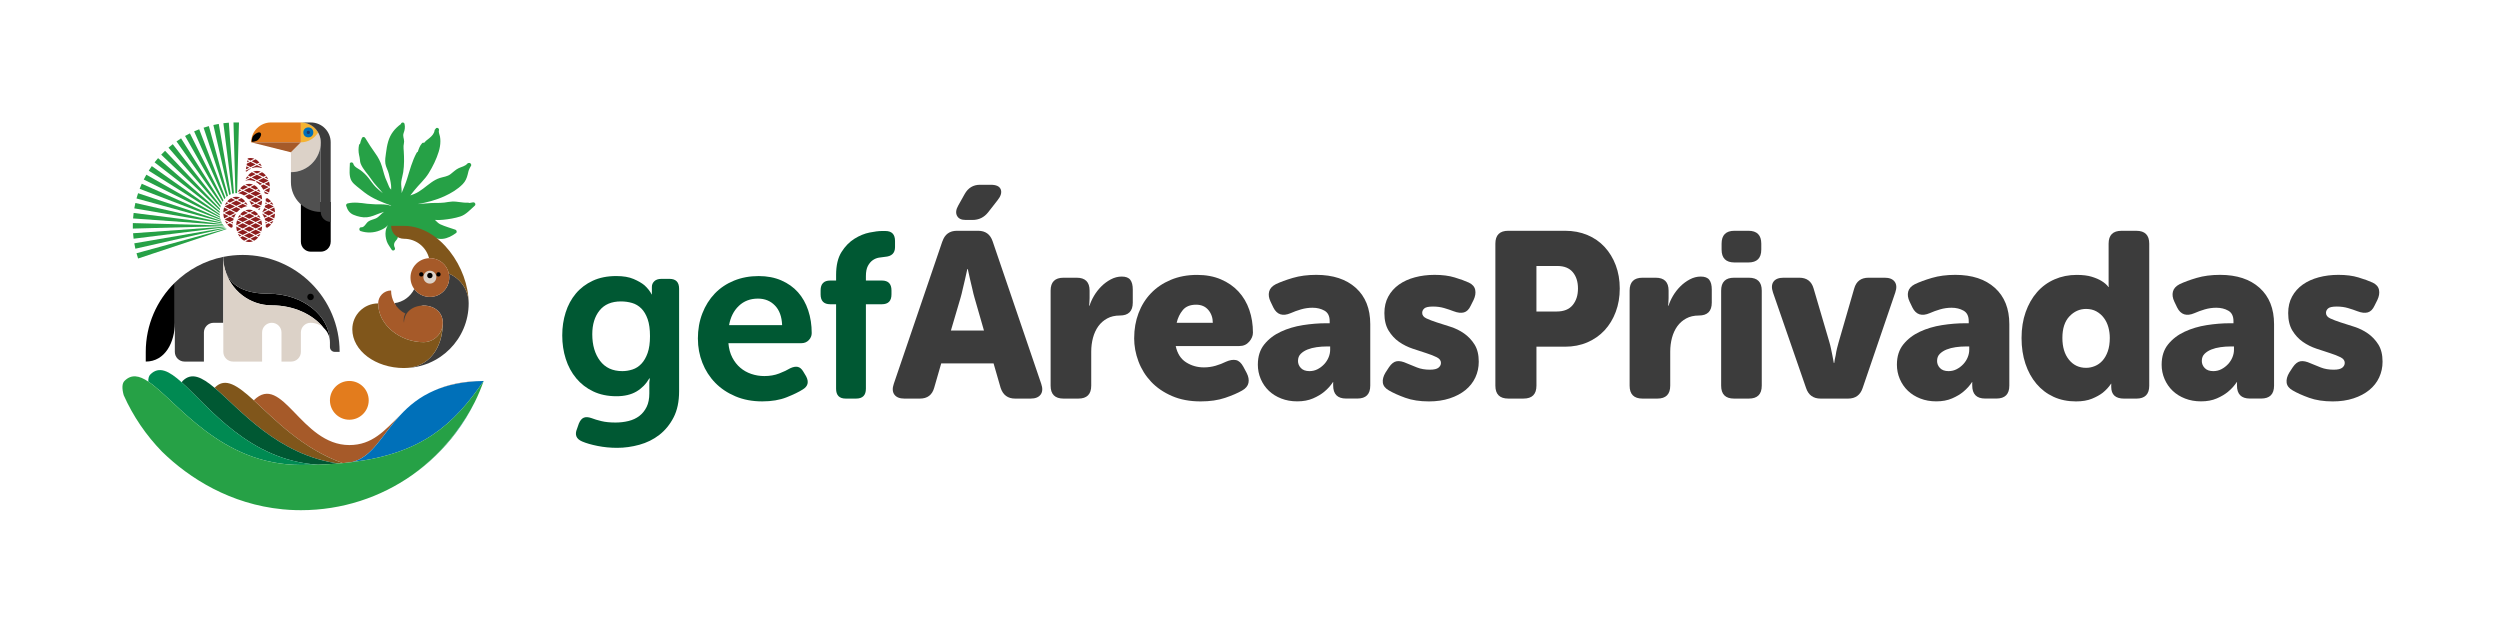 <?xml version="1.0" encoding="UTF-8"?> <svg xmlns="http://www.w3.org/2000/svg" id="Layer_2" data-name="Layer 2" viewBox="0 0 1225 310"><g id="content"><g><g><path d="M171.43,80.4c-.07,2.55-.54,5.97.83,8.24.67,1.1,1.67,1.92,2.64,2.72,1.22,1.01,2.45,2,3.71,2.95,3.99,3.04,8.51,4.78,13.1,6.42-.1.03-.19.06-.29.09-2.32-.88-4.77-.67-7.21-.69-1.43-.01-2.87-.25-4.3-.29-3.18-.43-6.49-.91-9.58-.16-.43.1-.87.61-.71,1.12.66,2.14,1.68,3.69,3.74,4.51,1.96.79,4.31,1.36,6.41,1.16,2.19-.21,4.26-1.21,6.32-1.96.71-.26,1.43-.5,2.15-.74-.07.05-.14.09-.21.13-1.36.93-2.34,2.43-3.85,3.11-1.23.56-2.57.73-3.7,1.52-1.1.76-2,3.03-3.45,2.84-1.01-.13-1.32,1.53-.36,1.85,3.12,1.03,6.47.93,9.53-.33,1.25-.52,2.96-1.32,3.77-2.54,0,0,.02,0,.03,0-.47.89-.85,1.82-1.01,2.87-.27,1.7,0,3.43.54,5.05.48,1.43,1.51,2.63,2.39,4.09.54.8,1.73.28,1.64-.61,0-.14-.03-.29-.12-.45-.05-.09-.09-.18-.14-.27-.25-.66-.3-1.36-.02-2.05.32-.79,1.06-1.3,1.43-2.06.33-.66.38-1.31.41-2.05.05-1.07.23-2.04.62-3.03.27-.68,1.43.58,1.98,2.26.3,1.88,9.99,5.77,9.41,4.66-1-1.89-2.11-3.73-3.33-5.47-1.24-1.77,1.53-1.1,2.49-.24,1.02.92,2.23,1.55,3.44,2.14,2.27,1.1,4.63,2.1,7.17,1.85,2.42-.24,4.6-1.43,6.57-2.86.58-.42.31-1.41-.29-1.62-2.45-.86-5.05-1.56-7.42-2.65-1-.46-1.65-1.25-2.46-1.98-.07-.06-.13-.11-.2-.17,1.32.09,2.64.06,3.98-.07,2.82-.28,5.82-.76,8.54-1.64,2.72-.88,4.86-3.37,7-5.25.8-.7-.06-1.93-.89-1.62-.07,0-.14,0-.22.01-.44.08-.88.16-1.32.25-.14,0-.28-.01-.42-.02-.12-.09-.28-.14-.46-.12-2.62.17-5.17-.67-7.79-.54-1.28.06-2.53.33-3.8.5-1.49.19-2.98.17-4.48.17-2.79-.01-5.7.42-8.59.57,4.54-.79,9.01-1.95,13.21-3.88,3.17-1.45,6.43-3.37,8.92-5.95,1.3-1.35,1.95-2.87,2.4-4.71.23-.95.41-1.95.86-2.82.23-.45.41-.7.53-1.02l.03-.03c.36-.35.42-.94.1-1.34-.03-.03-.05-.06-.08-.09-.23-.29-.63-.4-.97-.28-.21-.03-.43.05-.63.28-1.14,1.32-2.81,1.54-4.29,2.25-1.49.71-2.64,1.92-3.95,2.91-1.61,1.22-3.43,1.3-5.27,1.89-1.5.48-2.86,1.27-4.16,2.18-2.76,1.93-5.18,4.33-8.3,5.63-.66.28-1.33.52-2,.75.65-.82,1.29-1.64,1.94-2.45,2.3-2.89,5.17-5.34,7.11-8.52,1.94-3.17,3.76-6.83,4.86-10.43.51-1.67.84-3.44.83-5.2,0-.75-.06-1.51-.2-2.26-.16-.91-.78-2.1-.51-3.02.33-1.14-1.29-1.77-1.68-.69-.23.13-.41.37-.46.71-.22,1.64-1.38,2.8-2.56,3.78-.54.45-1.11.86-1.65,1.31-.25.21-.62.68-.95,1.01-.28-.15-.62-.15-.93.15-.04.04-.08.08-.11.13-1.07,1.18-1.55,2.66-2.05,4.14-.2.04-.39.16-.52.39-2.22,4.04-3.36,8.52-4.74,12.93-.74,2.34-1.72,4.59-2.65,6.86,0-.31.02-.62.02-.94.02-1.54-.38-3.11-.18-4.64.21-1.58.72-3.12.96-4.7.26-1.74.38-3.51.4-5.27.02-1.64-.04-3.29-.14-4.93-.05-.87-.16-1.76-.11-2.64.04-.71.27-1.4.28-2.12.02-1.55-.8-2.63-.23-4.19.55-1.5.8-2.82.45-4.42-.23-1.06-1.67-.89-1.78.01-.02.01-.04.02-.06.04-3,2.25-5.09,4.8-6.19,8.56-.53,1.81-.83,3.69-1.07,5.56-.22,1.69-.57,3.57-.29,5.28.28,1.7,1.25,3.24,1.66,4.93.45,1.85.9,3.72,1.11,5.62.08.74.06,1.5.04,2.26-.03-.07-.06-.14-.09-.21-.08-.2-.23-.33-.4-.42-.02-.03-.04-.05-.06-.08-.65-.96-.97-2.27-1.5-3.32-1.18-2.34-1.69-4.93-2.46-7.44-.74-2.4-1.8-4.42-3.25-6.42-1.75-2.43-3.38-4.95-4.93-7.52-.44-.72-1.32-.68-1.66.1-.39.87-.68,1.77-.87,2.68-.25.13-.46.38-.53.74-.3,1.56-.31,3.15.02,4.7.19.9.39,1.71.46,2.63.04.6.12,1.15.34,1.71,1.14,2.89,3.63,5.21,5.29,7.78,1.62,2.5,3.79,4.38,5.58,6.72-1.23-.97-2.45-1.97-3.56-3.09-1.31-1.34-2.3-2.91-3.47-4.38-1.13-1.43-2.45-2.71-3.89-3.79-1.1-.82-3.14-1.6-3.52-3.11-.25-.99-1.76-1.01-1.79.12Z" style="fill: #26a146;"></path><g><g><path d="M121.46,77.58s-.04.01-.06.02h0s.04-.01.06-.02Z" style="fill: none;"></path><path d="M125.21,78.05c.37.2.72.44,1.05.71-.67-.57-1.44-.98-2.26-1.19.2.05.4.12.59.19.21.08.42.18.63.29Z" style="fill: none;"></path><path d="M120.36,83.65l-.03.19.49.25c.65-.62,1.38-1.12,2.16-1.48l-.27-.13-2.36,1.18Z" style="fill: #8e1e1e;"></path><path d="M123.32,79l2.56,1.28,1.25-.62c-.27-.33-.56-.63-.87-.89-.33-.28-.68-.52-1.05-.71l-1.89.95Z" style="fill: #8e1e1e;"></path><polygon points="125.29 80.58 122.72 79.3 120.95 80.18 120.83 80.92 122.72 81.87 125.29 80.58" style="fill: #8e1e1e;"></polygon><path d="M123.32,82.17l.33.17c.71-.24,1.46-.38,2.23-.38s1.52.14,2.23.38l.34-.17-2.56-1.28-2.56,1.28Z" style="fill: #8e1e1e;"></path><polygon points="120.74 81.47 120.48 82.99 122.12 82.17 120.74 81.47" style="fill: #8e1e1e;"></polygon><path d="M128.24,81.46c-.22-.49-.48-.94-.78-1.36l-.97.49,1.75.88Z" style="fill: #8e1e1e;"></path><path d="M121.33,78l1.4.7,1.87-.93c-.19-.07-.39-.14-.59-.19-.41-.11-.84-.16-1.28-.16-.22,0-.43.01-.65.04-.21.03-.42.07-.62.12-.02,0-.04.01-.06.02l-.07.41Z" style="fill: #8e1e1e;"></path><polygon points="121.23 78.56 121.07 79.53 122.12 79 121.23 78.56" style="fill: #8e1e1e;"></polygon></g><g><path d="M121.16,86.42c.1-.15.21-.29.32-.43-.11.14-.22.28-.32.43Z" style="fill: none;"></path><path d="M121.49,85.98c.55-.67,1.2-1.21,1.91-1.6.2-.11.41-.21.63-.29.2-.08.39-.14.6-.19-1.21.31-2.29,1.04-3.14,2.07Z" style="fill: none;"></path><path d="M128.38,84.39c.37.2.72.44,1.05.71-.67-.57-1.44-.98-2.26-1.19.2.05.4.12.59.19.21.08.42.18.63.29Z" style="fill: none;"></path><path d="M127.36,90.63l1.09-.55-2.56-1.28-.58.29c.75.39,1.44.91,2.05,1.54Z" style="fill: #8e1e1e;"></path><path d="M126.49,85.33l2.56,1.28,1.25-.62c-.27-.33-.56-.63-.87-.89-.33-.28-.68-.52-1.05-.71l-1.89.95Z" style="fill: #8e1e1e;"></path><path d="M129.36,93.7c.14.34.27.69.38,1.06.43.09.85.22,1.26.38l.62-.31-2.26-1.13Z" style="fill: #8e1e1e;"></path><path d="M125.89,85.03l1.87-.93c-.19-.07-.39-.14-.59-.19-.41-.11-.84-.16-1.28-.16-.22,0-.43.01-.65.04-.21.03-.42.07-.62.12-.2.05-.4.12-.6.19l1.87.93Z" style="fill: #8e1e1e;"></path><path d="M122.12,86.92l-.97-.49c-.05.07-.1.13-.15.2-.13.2-.25.4-.36.61-.1.18-.18.36-.27.55l1.75-.88Z" style="fill: #8e1e1e;"></path><path d="M121.49,85.98s0,0,0,0l1.25.62,2.56-1.28-1.89-.95c-.72.38-1.36.93-1.91,1.6Z" style="fill: #8e1e1e;"></path><path d="M131.41,87.79c-.22-.49-.48-.94-.78-1.36l-.97.49,1.75.88Z" style="fill: #8e1e1e;"></path><path d="M132.21,91.36c-.03-.83-.15-1.62-.37-2.37l-2.19,1.09,2.55,1.28Z" style="fill: #8e1e1e;"></path><path d="M127.74,91.04c.48.56.9,1.19,1.26,1.88l.06.03,2.56-1.28-2.56-1.28-1.31.66Z" style="fill: #8e1e1e;"></path><path d="M132.21,91.97l-2.55,1.28,2.19,1.09c.21-.74.34-1.54.37-2.37Z" style="fill: #8e1e1e;"></path><polygon points="126.49 88.5 129.06 89.78 131.62 88.5 129.06 87.22 126.49 88.5" style="fill: #8e1e1e;"></polygon><polygon points="125.89 85.63 123.32 86.92 125.89 88.2 128.45 86.92 125.89 85.63" style="fill: #8e1e1e;"></polygon><path d="M124.69,88.8l.6-.3-2.56-1.28-2.56,1.28.09.04c.59-.17,1.21-.26,1.84-.26.91,0,1.78.18,2.6.51Z" style="fill: #8e1e1e;"></path></g><g><path d="M130.2,110.08c0,.19.02.39.02.59s-.02.39-.02.58l.72.36c.37-.2.72-.44,1.05-.71.31-.26.6-.56.87-.89l-1.25-.62-1.39.7Z" style="fill: #8e1e1e;"></path><path d="M128.45,104.65c.41.62.76,1.29,1.04,2.02l1.5-.75-2.54-1.27Z" style="fill: #8e1e1e;"></path><polygon points="131.59 103.05 129.02 104.33 131.59 105.62 134.15 104.33 131.59 103.05" style="fill: #8e1e1e;"></polygon><path d="M131.59,106.22l-1.92.96c.08.25.15.5.21.75l1.71.85,2.56-1.28-2.56-1.28Z" style="fill: #8e1e1e;"></path><path d="M128.45,104.02l2.54-1.27-1.5-.75c-.28.73-.63,1.4-1.04,2.02Z" style="fill: #8e1e1e;"></path><path d="M133.94,100.46c-.22-.49-.48-.94-.78-1.36l-.97.49,1.75.88Z" style="fill: #8e1e1e;"></path><path d="M130.19,97.42c0,.19.02.39.02.58s-.01.39-.02.59l1.39.7,1.25-.62c-.27-.33-.56-.63-.87-.89-.33-.28-.68-.52-1.05-.71l-.72.36Z" style="fill: #8e1e1e;"></path><path d="M130.02,100.07l.96-.48-.84-.42c-.03.3-.07.6-.13.9Z" style="fill: #8e1e1e;"></path><path d="M132.19,109.08l.97.49c.3-.42.56-.87.78-1.36l-1.75.88Z" style="fill: #8e1e1e;"></path><path d="M130.03,108.6c.05.3.1.59.13.9l.84-.42-.96-.48Z" style="fill: #8e1e1e;"></path><path d="M129.88,100.74c-.06.25-.13.51-.21.75l1.92.96,2.56-1.28-2.56-1.28-1.71.85Z" style="fill: #8e1e1e;"></path><path d="M132.19,105.92l2.19,1.09c.21-.74.34-1.54.37-2.37l-2.55,1.28Z" style="fill: #8e1e1e;"></path><path d="M132.19,102.75l2.55,1.28c-.03-.83-.15-1.62-.37-2.37l-2.19,1.09Z" style="fill: #8e1e1e;"></path></g><g><path d="M116.36,94.65s0,0,0,0c.07-.18.13-.35.21-.52-.08.17-.15.35-.21.52Z" style="fill: none;"></path><path d="M124.58,90.72c.37.2.72.44,1.05.71-.67-.57-1.44-.98-2.26-1.19.2.05.4.12.59.19.21.08.42.18.63.29Z" style="fill: none;"></path><path d="M117.68,92.32c.55-.67,1.2-1.21,1.91-1.6.2-.11.41-.21.63-.29.2-.08.39-.14.6-.19-1.21.31-2.29,1.04-3.14,2.08Z" style="fill: none;"></path><path d="M117.36,92.75c.1-.15.21-.29.32-.43-.11.14-.22.28-.32.43Z" style="fill: none;"></path><path d="M122.69,91.67l2.56,1.28,1.25-.62c-.27-.33-.56-.63-.87-.89-.33-.28-.68-.52-1.05-.71l-1.89.95Z" style="fill: #8e1e1e;"></path><path d="M126.42,102.47c.2.15.4.32.59.49.22-.34.43-.7.6-1.09l-1.19.6Z" style="fill: #8e1e1e;"></path><path d="M125.26,99.88l-1.93.96c.03.08.06.16.08.25.89.18,1.73.53,2.51,1.02l1.91-.95-2.56-1.28Z" style="fill: #8e1e1e;"></path><path d="M127.61,94.13c-.22-.49-.48-.94-.78-1.36l-.97.49,1.75.88Z" style="fill: #8e1e1e;"></path><path d="M117.68,92.32s0,0,0,0l1.25.62,2.56-1.28-1.89-.95c-.72.38-1.36.93-1.91,1.6Z" style="fill: #8e1e1e;"></path><path d="M122.09,91.37l1.87-.93c-.19-.07-.39-.14-.59-.19-.41-.11-.84-.16-1.28-.16-.22,0-.43.01-.65.04-.21.03-.42.07-.62.12-.2.05-.4.12-.6.19l1.87.93Z" style="fill: #8e1e1e;"></path><path d="M118.32,93.25l-.97-.49c-.05.07-.1.13-.15.2-.13.2-.25.4-.36.61-.1.18-.18.36-.27.55l1.75-.88Z" style="fill: #8e1e1e;"></path><polygon points="122.69 94.83 125.26 96.12 127.82 94.83 125.26 93.55 122.69 94.83" style="fill: #8e1e1e;"></polygon><path d="M128.41,97.69c-.03-.83-.15-1.62-.37-2.37l-2.19,1.09,2.55,1.28Z" style="fill: #8e1e1e;"></path><polygon points="125.26 96.72 122.69 98 125.26 99.28 127.82 98 125.26 96.72" style="fill: #8e1e1e;"></polygon><path d="M122.11,98.31c.41.62.76,1.3,1.04,2.02l1.5-.75-2.54-1.27Z" style="fill: #8e1e1e;"></path><path d="M120.09,96.13c.46.35.9.76,1.29,1.21l.7.35,2.56-1.28-2.56-1.28-2,1Z" style="fill: #8e1e1e;"></path><path d="M128.04,100.68c.21-.74.34-1.54.37-2.37l-2.55,1.28,2.19,1.09Z" style="fill: #8e1e1e;"></path><path d="M116.65,94.69c1.05.14,2.05.52,2.94,1.09l1.9-.95-2.56-1.28-2.27,1.14Z" style="fill: #8e1e1e;"></path><polygon points="122.09 91.97 119.52 93.25 122.09 94.53 124.65 93.25 122.09 91.97" style="fill: #8e1e1e;"></polygon></g><g><path d="M65.09,109.32v2.69l44.64-1.19c-.08-.11-.16-.22-.24-.33l-44.4-1.18Z" style="fill: #26a146;"></path><path d="M65.2,114.29l.26,2.68,44.71-5.61c-.08-.09-.16-.19-.24-.28l-44.73,3.21Z" style="fill: #26a146;"></path><path d="M110.38,111.59l-44.58,7.64.53,2.64,44.28-10.04c-.08-.08-.15-.16-.23-.24Z" style="fill: #26a146;"></path><path d="M66.88,124.09l.78,2.58,43.39-14.43c-.08-.07-.16-.14-.23-.21l-43.94,12.06Z" style="fill: #26a146;"></path><path d="M107.19,60.71l-2.64.53,7.78,34.3c.25-.14.51-.27.77-.38l-5.91-34.45Z" style="fill: #26a146;"></path><path d="M88.73,67.79l-2.24,1.5,21.9,30.97c.1-.26.21-.51.33-.75l-19.99-31.71Z" style="fill: #26a146;"></path><path d="M74.38,81.4l-1.5,2.24,34.82,21.95c-.02-.22-.04-.44-.05-.66l-33.27-23.54Z" style="fill: #26a146;"></path><path d="M69.46,90.03l-1.03,2.49,39.72,15.23c-.06-.18-.1-.36-.15-.54l-38.54-17.18Z" style="fill: #26a146;"></path><path d="M97.61,63.34l-2.49,1.03,14.8,33.21c.18-.22.37-.44.57-.64l-12.88-33.6Z" style="fill: #26a146;"></path><path d="M80.88,73.89l-1.9,1.9,28.73,27.24c.03-.25.06-.5.1-.75l-26.93-28.4Z" style="fill: #26a146;"></path><path d="M116.18,94.64l.92-34.64h-2.69l.92,34.65c.14,0,.28-.03.43-.03s.28.01.43.02Z" style="fill: #26a146;"></path><path d="M66.33,99.46l-.53,2.64,43.08,7.39c-.07-.14-.15-.28-.21-.43l-42.34-9.6Z" style="fill: #26a146;"></path><path d="M102.34,61.79l-2.58.78,11.27,33.88c.22-.19.45-.36.68-.53l-9.37-34.13Z" style="fill: #26a146;"></path><path d="M84.65,70.65l-2.08,1.71,25.38,29.3c.06-.26.13-.51.21-.76l-23.51-30.25Z" style="fill: #26a146;"></path><path d="M71.71,85.6l-1.27,2.37,37.45,18.75c-.04-.2-.09-.4-.12-.6l-36.06-20.52Z" style="fill: #26a146;"></path><path d="M67.66,94.67l-.78,2.58,41.61,11.42c-.07-.16-.13-.32-.19-.48l-40.64-13.52Z" style="fill: #26a146;"></path><path d="M93.06,65.35l-2.38,1.27,18.36,32.25c.14-.25.29-.49.45-.71l-16.43-32.81Z" style="fill: #26a146;"></path><path d="M107.66,103.65l-30.21-26.17-1.71,2.08,31.89,24.79s0-.01,0-.02c0-.23.02-.46.03-.68Z" style="fill: #26a146;"></path><path d="M112.13,60.11l-2.68.26,4.33,34.55c.27-.08.55-.15.83-.19l-2.48-34.62Z" style="fill: #26a146;"></path><path d="M65.47,104.36l-.26,2.68,44.1,3.16c-.08-.12-.16-.25-.23-.38l-43.6-5.47Z" style="fill: #26a146;"></path></g><g><path d="M118.25,97.05c.37.2.72.44,1.05.71-.67-.57-1.44-.98-2.26-1.19.2.05.4.12.59.19.21.08.42.18.63.29Z" style="fill: none;"></path><path d="M109.92,101.25c.09-.27.2-.54.32-.79.08-.19.17-.37.27-.55-.23.42-.42.87-.58,1.34Z" style="fill: none;"></path><path d="M111.01,99.1c.11-.15.21-.3.33-.44.55-.67,1.2-1.22,1.92-1.61.2-.11.41-.21.63-.29.39-.15.8-.26,1.22-.31-1.7.22-3.21,1.28-4.24,2.84.05-.07.1-.13.15-.2Z" style="fill: none;"></path><path d="M116.36,98l2.56,1.28,1.25-.62c-.27-.33-.56-.63-.87-.89-.33-.28-.68-.52-1.05-.71l-1.89.95Z" style="fill: #8e1e1e;"></path><path d="M113.26,111.61l.72-.36c0-.19-.02-.39-.02-.58s.02-.39.02-.58l-1.4-.7-1.25.62c.55.67,1.2,1.22,1.92,1.61Z" style="fill: #8e1e1e;"></path><path d="M115.76,97.7l1.87-.93c-.19-.07-.39-.14-.59-.19-.41-.11-.84-.16-1.28-.16-.22,0-.43.01-.65.04-.42.05-.83.16-1.22.31l1.87.93Z" style="fill: #8e1e1e;"></path><path d="M121.28,100.46c-.22-.49-.48-.94-.78-1.36l-.97.49,1.75.88Z" style="fill: #8e1e1e;"></path><path d="M110.5,99.91c-.1.18-.18.36-.27.55l1.75-.88-.97-.49c-.05.07-.1.13-.15.2-.13.2-.25.4-.36.61Z" style="fill: #8e1e1e;"></path><path d="M114.15,108.6l-.96.48.83.42c.03-.3.07-.6.12-.9Z" style="fill: #8e1e1e;"></path><path d="M111.34,98.66l1.25.62,2.56-1.28-1.89-.95c-.72.39-1.37.93-1.92,1.61Z" style="fill: #8e1e1e;"></path><path d="M116.36,101.17l1.89.94c.89-.58,1.89-.95,2.94-1.09l-2.27-1.13-2.56,1.28Z" style="fill: #8e1e1e;"></path><polygon points="113.19 99.58 115.76 100.87 118.32 99.58 115.76 98.3 113.19 99.58" style="fill: #8e1e1e;"></polygon><polygon points="112.59 105.62 115.15 104.33 112.59 103.05 110.02 104.33 112.59 105.62" style="fill: #8e1e1e;"></polygon><path d="M112.59,108.78l1.71-.85c.06-.26.14-.5.22-.75l-1.92-.96-2.56,1.28,2.56,1.28Z" style="fill: #8e1e1e;"></path><path d="M113.19,102.75l2.56,1.28.7-.35c.4-.46.83-.86,1.3-1.22l-2-1-2.56,1.28Z" style="fill: #8e1e1e;"></path><path d="M115.72,104.65l-2.53,1.26,1.5.75c.27-.72.62-1.4,1.03-2.01Z" style="fill: #8e1e1e;"></path><path d="M111.99,105.92l-2.55-1.28c.03.83.15,1.62.37,2.37l2.19-1.09Z" style="fill: #8e1e1e;"></path><path d="M109.44,104.03l2.55-1.28-2.19-1.09c-.21.74-.34,1.54-.37,2.37Z" style="fill: #8e1e1e;"></path><polygon points="112.59 102.45 115.15 101.17 112.59 99.88 110.02 101.17 112.59 102.45" style="fill: #8e1e1e;"></polygon><path d="M111.99,109.08l-1.75-.88c.08.19.17.37.27.55.11.21.24.41.36.61.05.07.1.13.15.2l.97-.49Z" style="fill: #8e1e1e;"></path></g><g><path d="M117.35,105.43c.11-.15.21-.3.33-.44.55-.67,1.2-1.22,1.92-1.61.2-.11.41-.21.63-.29.39-.15.8-.26,1.22-.31-1.7.22-3.21,1.28-4.24,2.84.05-.07.1-.13.15-.2Z" style="fill: none;"></path><path d="M116.25,107.59c.09-.27.2-.54.32-.79.08-.19.17-.37.27-.55-.23.42-.42.87-.58,1.34Z" style="fill: none;"></path><path d="M124.58,103.39c.37.2.72.44,1.05.71-.67-.57-1.44-.98-2.26-1.19.2.05.4.12.59.19.21.08.42.18.63.29Z" style="fill: none;"></path><path d="M119.6,117.95c-.72-.39-1.37-.93-1.92-1.61-.11-.14-.22-.29-.33-.44-.05-.07-.1-.13-.15-.2,1.03,1.56,2.54,2.62,4.24,2.84-.42-.05-.83-.16-1.22-.31-.21-.08-.42-.18-.63-.29Z" style="fill: none;"></path><path d="M116.25,113.75c.16.47.36.92.58,1.34-.1-.18-.18-.36-.27-.55-.12-.26-.22-.52-.32-.79Z" style="fill: none;"></path><path d="M125.63,117.23c-.33.28-.68.52-1.05.71-.2.11-.41.21-.63.29-.19.07-.39.14-.59.19.82-.21,1.59-.62,2.26-1.19Z" style="fill: none;"></path><polygon points="125.26 112.55 122.69 113.83 125.26 115.12 127.82 113.83 125.26 112.55" style="fill: #8e1e1e;"></polygon><path d="M127.61,114.54l-1.75.88.97.49c.3-.42.56-.87.78-1.36Z" style="fill: #8e1e1e;"></path><path d="M125.86,109.08l2.55,1.28c-.03-.83-.15-1.62-.37-2.37l-2.19,1.09Z" style="fill: #8e1e1e;"></path><path d="M127.61,106.79c-.22-.49-.48-.94-.78-1.36l-.97.49,1.75.88Z" style="fill: #8e1e1e;"></path><path d="M122.09,104.03l1.87-.93c-.19-.07-.39-.14-.59-.19-.41-.11-.84-.16-1.28-.16-.22,0-.43.01-.65.04-.42.05-.83.16-1.22.31l1.87.93Z" style="fill: #8e1e1e;"></path><polygon points="124.65 115.42 122.09 114.13 119.52 115.42 122.09 116.7 124.65 115.42" style="fill: #8e1e1e;"></polygon><path d="M122.69,104.33l2.56,1.28,1.25-.62c-.27-.33-.56-.63-.87-.89-.33-.28-.68-.52-1.05-.71l-1.89.95Z" style="fill: #8e1e1e;"></path><polygon points="122.69 107.5 125.26 108.78 127.82 107.5 125.26 106.22 122.69 107.5" style="fill: #8e1e1e;"></polygon><polygon points="118.92 115.12 121.49 113.83 118.92 112.55 116.36 113.83 118.92 115.12" style="fill: #8e1e1e;"></polygon><path d="M118.32,112.25l-2.55-1.28c.03.83.15,1.62.37,2.37l2.19-1.09Z" style="fill: #8e1e1e;"></path><path d="M115.77,110.36l2.55-1.28-2.19-1.09c-.21.74-.34,1.54-.37,2.37Z" style="fill: #8e1e1e;"></path><polygon points="118.92 108.78 121.49 107.5 118.92 106.22 116.36 107.5 118.92 108.78" style="fill: #8e1e1e;"></polygon><polygon points="119.52 105.92 122.09 107.2 124.65 105.92 122.09 104.63 119.52 105.92" style="fill: #8e1e1e;"></polygon><path d="M116.84,106.24c-.1.18-.18.36-.27.55l1.75-.88-.97-.49c-.05.07-.1.13-.15.2-.13.2-.25.4-.36.61Z" style="fill: #8e1e1e;"></path><path d="M128.41,110.97l-2.55,1.28,2.19,1.09c.21-.74.34-1.54.37-2.37Z" style="fill: #8e1e1e;"></path><path d="M117.68,104.99l1.25.62,2.56-1.28-1.89-.95c-.72.39-1.37.93-1.92,1.61Z" style="fill: #8e1e1e;"></path><polygon points="125.26 109.38 122.69 110.67 125.26 111.95 127.82 110.67 125.26 109.38" style="fill: #8e1e1e;"></polygon><path d="M126.5,116.34l-1.25-.62-2.56,1.28,1.89.95c.37-.2.72-.44,1.05-.71.31-.26.6-.56.87-.89Z" style="fill: #8e1e1e;"></path><polygon points="124.65 112.25 122.09 110.97 119.52 112.25 122.09 113.53 124.65 112.25" style="fill: #8e1e1e;"></polygon><polygon points="122.09 107.8 119.52 109.08 122.09 110.37 124.65 109.08 122.09 107.8" style="fill: #8e1e1e;"></polygon><polygon points="118.92 111.95 121.49 110.67 118.92 109.38 116.36 110.67 118.92 111.95" style="fill: #8e1e1e;"></polygon><path d="M119.6,117.95l1.89-.95-2.56-1.28-1.25.62c.55.67,1.2,1.22,1.92,1.61Z" style="fill: #8e1e1e;"></path><path d="M118.32,115.42l-1.75-.88c.08.19.17.37.27.55.11.21.24.41.36.61.05.07.1.13.15.2l.97-.49Z" style="fill: #8e1e1e;"></path><path d="M122.09,117.3l-1.87.93c.39.15.8.26,1.22.31.21.03.43.04.65.04.44,0,.86-.06,1.28-.16.2-.05.4-.12.59-.19l-1.87-.93Z" style="fill: #8e1e1e;"></path></g></g><g><path d="M109.42,125.87h0c0,2.13.28,4.2.81,6.16-.53-1.81-.81-3.86-.81-6.16Z" style="fill: #dcd6cc;"></path><polygon points="109.42 125.87 109.42 125.87 109.42 125.87 109.42 125.87" style="fill: #dcd6cc;"></polygon><path d="M158.61,160.68c-5.33-6.65-14.73-11.06-25.43-11.06-10.99,0-20.23-7.46-22.94-17.59-.53-1.81-.81-3.86-.81-6.16,0,0,0,2.3,0,0,0,2.3.43,4.86.81,6.16,2.49,8.53,10.54,11.89,21.36,11.89,16.61,0,30.08,10.63,30.08,23.75,0-2.76-1.18-5.25-3.07-6.99Z"></path><path d="M131.59,143.92c-10.82,0-18.87-3.36-21.36-11.89-.53-1.96-.81-4.03-.81-6.16,3.07-.62,6.25-.95,9.5-.95,26.23,0,47.5,21.27,47.5,47.5,0,0-1.66,0-2.38,0-1.31,0-2.37-1.06-2.37-2.38v-2.38c0-13.12-13.47-23.75-30.08-23.75Z" style="fill: #3c3c3c;"></path><path d="M85.67,138.5v19.67c0,9.5-4.75,19-14.25,19v-4.75c0-13.29,5.46-25.3,14.25-33.92Z"></path><path d="M109.42,125.87v32.3s-2.13,0-4.75,0c-2.62,0-4.75,2.13-4.75,4.75v14.25s-6.88,0-9.5,0c-2.62,0-4.75-2.13-4.75-4.75v-14.25s0-19.67,0-19.67c6.41-6.29,14.6-10.78,23.75-12.63Z" style="fill: #3c3c3c;"></path><path d="M158.61,160.68c-1.69-1.56-3.95-2.51-6.43-2.51-2.62,0-4.75,2.13-4.75,4.75v9.5c0,2.62-2.13,4.75-4.75,4.75-2.62,0-4.75,0-4.75,0v-14.25c0-2.62-2.13-4.75-4.75-4.75s-4.75,2.13-4.75,4.75v14.25s-11.63,0-14.25,0c-2.62,0-4.75-2.13-4.75-4.75v-14.25s0-32.3,0-32.3h0c0,2.3.28,4.35.81,6.16,2.71,10.13,11.96,17.59,22.94,17.59,10.7,0,20.1,4.41,25.43,11.06Z" style="fill: #dcd2c8;"></path><circle cx="152.17" cy="145.5" r="1.58"></circle></g><g><path d="M172.32,226.46c10.12-2.38,14.74-13.17,23.68-22.91-7.62,7.44-13.54,14.53-24.83,14.53-23.74,0-32.88-35.84-46.83-21.93,10.23,9.31,23.88,23.78,43.64,30.78,1.48-.14,2.92-.3,4.33-.47Z" style="fill: #a65a29;"></path><path d="M144.32,249.94c-.79-.03-1.57-.06-2.35-.1.78.04,1.56.08,2.35.1Z" style="fill: #a65a29;"></path><path d="M144.76,249.96c.89.02,1.78.04,2.67.04-.89,0-1.78-.01-2.67-.04Z" style="fill: #a65a29;"></path><path d="M138.37,249.57c1.17.11,2.34.2,3.52.27-1.2-.07-2.38-.17-3.55-.29,0,0,.02.01.03.02Z" style="fill: #a65a29;"></path><path d="M237.01,186.67c-10.2,0-17.93,1.85-24.12,4.65,6.29-2.7,14.11-4.47,24.12-4.65h0Z" style="fill: #a65a29;"></path><path d="M172.32,226.46c34.26-4.23,49.79-18.08,64.69-39.77,0,0,0-.01,0-.02-10.01.18-17.83,1.95-24.12,4.65-7.34,3.15-12.61,7.57-16.89,12.24-8.94,9.74-13.56,20.53-23.68,22.91Z" style="fill: #0070b9;"></path><path d="M223.5,211.9c3.5-4.67,6.57-9.67,9.17-14.95-2.48,4.92-5.67,10.1-9.57,15.23.13-.09.27-.19.4-.28Z" style="fill: #0070b9;"></path><path d="M165.84,227.13c.72-.06,1.44-.12,2.15-.19-19.76-7-33.41-21.47-43.64-30.78-8-7.29-13.92-11.42-19.02-6.32-.06.06-.11.13-.17.2,12.61,10.61,30.73,32.86,60.67,37.09Z" style="fill: #80561b;"></path><path d="M155.82,227.7c3.49-.12,6.83-.31,10.01-.57-29.94-4.23-48.06-26.48-60.67-37.09-6.35-5.34-11.3-7.73-15.67-3.37-.19.19-.34.41-.48.66,13.41,12.05,33.09,38.29,66.8,40.37Z" style="fill: #005833;"></path><path d="M201.91,232.82c8.26-5.79,15.55-12.86,21.59-20.92-.13.09-.27.19-.4.28-5.58,7.33-12.63,14.52-21.19,20.64Z" style="fill: #008a52;"></path><path d="M147.42,227.83c2.9,0,5.69-.05,8.4-.14-33.71-2.07-53.39-28.31-66.8-40.37-6.2-5.57-11.07-8.12-15.36-3.83-.73.73-1.05,1.93-.99,3.49,13.97,9.34,35.08,40.84,74.75,40.84Z" style="fill: #008a52;"></path><path d="M201.91,232.82c8.56-6.12,15.61-13.32,21.19-20.64,3.9-5.12,7.09-10.31,9.57-15.23,1.64-3.32,3.08-6.74,4.33-10.27-14.9,21.69-30.42,35.54-64.69,39.77-1.41.17-2.86.33-4.33.47-.71.07-1.43.13-2.15.19-3.18.26-6.52.45-10.01.57-2.7.09-5.5.14-8.4.14-39.67,0-60.78-31.5-74.75-40.84-4.51-3.01-8.28-3.73-11.68-.32-1.21,1.21-1.3,3.69-.37,7,4.6,10.32,11,19.67,18.78,27.65,13.55,13.27,33.71,25.76,58.94,28.23,1.17.12,2.36.22,3.55.29.03,0,.05,0,.08,0,.78.05,1.56.08,2.35.1.15,0,.29.01.44.02.88.03,1.77.04,2.67.04,20.27,0,39.06-6.35,54.49-17.18Z" style="fill: #26a146;"></path><circle cx="171.17" cy="196.17" r="9.5" style="fill: #e37c1d;"></circle></g><g><path d="M142.55,84.36c8.07,0,14.62-6.54,14.62-14.62,0-5.38-4.36-9.74-9.74-9.74v9.74l-4.87,4.87v9.74Z" style="fill: #dcd2c8;"></path><path d="M147.42,69.74v-9.74c3.61,0,6.76,1.96,8.44,4.87-1.69,2.91-4.84,4.87-8.44,4.87" style="fill: #f4b333;"></path><path d="M132.81,60c-5.38,0-9.74,4.36-9.74,9.74h24.36v-9.74h-14.62Z" style="fill: #e37c1d;"></path><circle cx="151.08" cy="64.87" r="2.44" style="fill: #0070b9;"></circle><circle cx="151.08" cy="64.87" r=".81" style="fill: #1d386d;"></circle><polygon points="123.06 69.74 142.55 74.62 147.42 69.74 123.06 69.74" style="fill: #a65a29;"></polygon><path d="M162.04,118.46c0,2.69-2.18,4.87-4.87,4.87h-4.87c-2.69,0-4.87-2.18-4.87-4.87v-19.49h14.62v19.49Z"></path><path d="M127.68,65.13c.6.6.11,2.06-1.09,3.27s-3.27,1.09-3.27,1.09c0,0-.11-2.06,1.09-3.27,1.2-1.2,2.67-1.69,3.27-1.09Z"></path><path d="M157.17,69.74c0,8.07-6.54,14.62-14.62,14.62v4.87c0,8.07,6.54,14.62,14.62,14.62v-34.1Z" style="fill: #505050;"></path><path d="M162.04,108.72c-2.69,0-4.87-2.18-4.87-4.87v-34.1c0-5.38-4.36-9.74-9.74-9.74h4.87c5.38,0,9.74,4.36,9.74,9.74v38.97Z" style="fill: #3c3c3c;"></path></g><g><path d="M198.53,160.38c2.17-2.86,5.24-10.66,8.95-10.66,5.25,0,9.5,3.2,9.5,8.44,0,12.24-6.76,22.17-19,22.17,17.49,0,31.67-14.18,31.67-31.67,0-6.57-4-12.2-9.7-14.6.13.62.2,1.27.2,1.93,0,5.25-4.25,9.5-9.5,9.5-3.14,0-5.92-1.52-7.65-3.87-1.84,3.7-5.44,6.38-9.71,6.93,1.31,2.31,2.83,10.7,5.25,11.82" style="fill: #3c3c3c;"></path><path d="M198.68,153.69c-2.27-1.13-4.16-2.92-5.41-5.12,0,0,0,0,0,0,0,0,0,0,0,0-1.04-1.84-1.64-3.96-1.64-6.23-3.5,0-6.33,2.84-6.33,6.33,0,10.74,11,19,22.17,19,5.25,0,9.5-4.25,9.5-9.5s-4.25-8.44-9.5-8.44-9.5,3.2-9.5,8.44c-.46-1.84.13-3.9.71-4.48Z" style="fill: #a65a29;"></path><path d="M216.97,158.17c0,5.25-4.25,9.5-9.5,9.5-11.17,0-22.17-8.26-22.17-19-7,0-12.67,5.67-12.67,12.67,0,10.49,11.34,19,25.33,19,12.24,0,19-9.92,19-22.17Z" style="fill: #80561b;"></path><path d="M197.97,110.67h-6.33c0,3.5,2.84,6.33,6.33,6.33,5.91,0,10.87,4.04,12.27,9.51.13,0,.26,0,.4,0,4.58,0,8.41,3.25,9.3,7.57,5.7,2.4,9.7,8.03,9.7,14.6,0-17.49-14.18-38-31.67-38Z" style="fill: #80561b;"></path><g><circle cx="210.64" cy="136" r="9.5" style="fill: #a65a29;"></circle><circle cx="210.64" cy="135.81" r="3.17" style="fill: #dcd2c8;"></circle><circle cx="206.42" cy="134.44" r="1.06"></circle><circle cx="214.86" cy="134.44" r="1.06"></circle><circle cx="210.64" cy="135.02" r="1.32"></circle></g></g></g><rect width="1225" height="310" style="fill: none;"></rect><g><path d="M283.66,207.5c.61-1.46,1.4-2.4,2.36-2.82.96-.42,2.2-.36,3.74.17,1.38.54,3.03,1.04,4.95,1.5,1.92.46,4.21.69,6.9.69,2.22,0,4.35-.25,6.38-.75,2.03-.5,3.79-1.32,5.29-2.47,1.5-1.15,2.68-2.63,3.57-4.43.88-1.8,1.32-4.01,1.32-6.61v-5.41c0-.31.04-.61.12-.92,0-.31.04-.65.11-1.04h-.23c-1.61,2.76-3.72,4.91-6.33,6.44-2.61,1.53-5.87,2.3-9.78,2.3-4.29,0-8.09-.79-11.38-2.36-3.3-1.57-6.08-3.72-8.34-6.44-2.26-2.72-3.97-5.88-5.12-9.49-1.15-3.6-1.72-7.44-1.72-11.5s.55-7.74,1.67-11.27c1.11-3.53,2.78-6.61,5-9.26,2.22-2.65,4.98-4.73,8.28-6.27,3.29-1.53,7.13-2.3,11.5-2.3,3.45,0,6.29.48,8.51,1.44,2.22.96,3.99,1.97,5.29,3.05,1.53,1.38,2.72,2.88,3.56,4.48h.23c-.08-.08-.12-.19-.12-.34v-3.34c0-1.07.4-1.99,1.21-2.76.8-.77,1.97-1.15,3.51-1.15h3.91c3.14,0,4.71,1.61,4.71,4.83v50.25c0,5.06-.9,9.33-2.7,12.82-1.8,3.49-4.14,6.34-7.01,8.57-2.88,2.22-6.13,3.83-9.78,4.83-3.64,1-7.26,1.5-10.87,1.5-3.3,0-6.48-.31-9.54-.92-3.07-.61-5.6-1.34-7.59-2.19-2.91-1.23-3.76-3.3-2.53-6.21l.92-2.65ZM304.93,181.85c1.69,0,3.35-.27,5-.8,1.65-.54,3.1-1.48,4.37-2.82,1.26-1.34,2.28-3.1,3.05-5.29.77-2.19,1.15-4.93,1.15-8.22s-.38-6.15-1.15-8.34c-.77-2.18-1.8-3.93-3.1-5.23-1.3-1.3-2.82-2.2-4.54-2.7-1.72-.5-3.55-.75-5.46-.75-4.6,0-8.09,1.48-10.46,4.43-2.38,2.95-3.57,6.84-3.57,11.67,0,5.29,1.26,9.62,3.79,12.99,2.53,3.37,6.17,5.06,10.92,5.06Z" style="fill: #005833;"></path><path d="M341.96,165.98c0-4.52.73-8.66,2.19-12.42,1.46-3.76,3.49-7,6.09-9.72,2.61-2.72,5.75-4.83,9.43-6.33,3.68-1.5,7.71-2.24,12.08-2.24,4.14,0,7.84.71,11.1,2.13,3.26,1.42,5.98,3.35,8.17,5.81,2.18,2.45,3.85,5.41,5,8.85,1.15,3.45,1.72,7.17,1.72,11.16,0,1.3-.48,2.45-1.44,3.45-.96,1-2.17,1.49-3.62,1.49h-35.76c.23,2.68.86,5.02,1.9,7.02,1.04,1.99,2.34,3.66,3.91,5,1.57,1.34,3.37,2.36,5.41,3.05,2.03.69,4.16,1.04,6.38,1.04,2.68,0,5.12-.42,7.3-1.27,2.19-.84,3.97-1.69,5.35-2.53,1.46-.69,2.7-.92,3.74-.69s1.94,1,2.7,2.3l1.38,2.3c1.46,2.76.92,4.91-1.61,6.44-1.92,1.23-4.56,2.51-7.93,3.85-3.38,1.34-7.36,2.01-11.96,2.01-4.83,0-9.2-.82-13.11-2.47-3.91-1.65-7.23-3.87-9.95-6.67-2.72-2.8-4.81-6.06-6.27-9.77-1.46-3.72-2.19-7.65-2.19-11.79ZM383.24,159.31c-.15-4.14-1.32-7.34-3.51-9.6-2.18-2.26-4.96-3.39-8.34-3.39-3.76,0-6.88,1.19-9.37,3.57-2.49,2.38-4.08,5.52-4.77,9.43h25.99Z" style="fill: #005833;"></path><path d="M409.69,149.08h-2.88c-3.14,0-4.71-1.61-4.71-4.83v-1.96c0-3.22,1.57-4.83,4.71-4.83h2.88v-2.76c0-4.68.88-8.41,2.65-11.21,1.76-2.8,3.87-4.96,6.33-6.5,2.45-1.53,4.92-2.55,7.42-3.05,2.49-.5,4.5-.75,6.04-.75h1.72c3.14,0,4.71,1.63,4.71,4.88v3.02c0,2.94-1.65,4.53-4.95,4.76-.92.08-1.92.21-2.99.4-1.08.19-2.07.61-2.99,1.25-.92.65-1.71,1.58-2.36,2.79-.65,1.21-.98,2.88-.98,5.01v2.16h7.82c3.14,0,4.71,1.61,4.71,4.83v1.96c0,3.22-1.57,4.83-4.71,4.83h-7.82v41.4c0,3.22-1.61,4.83-4.83,4.83h-5.06c-3.14,0-4.72-1.61-4.72-4.83v-41.4Z" style="fill: #005833;"></path><path d="M461.79,118.26c1.15-3.45,3.53-5.18,7.13-5.18h10.35c3.6,0,5.98,1.73,7.13,5.18l23.8,69.8c.77,2.22.67,3.99-.29,5.29-.96,1.3-2.59,1.96-4.89,1.96h-7.59c-3.6,0-5.98-1.76-7.13-5.29l-3.45-11.96h-25.65l-3.45,11.96c-1,3.53-3.33,5.29-7.02,5.29h-7.59c-2.3,0-3.93-.65-4.89-1.96-.96-1.3-1.05-3.07-.29-5.29l23.8-69.8ZM482.14,161.96l-4.6-15.98c-.38-1.3-.75-2.76-1.09-4.37-.35-1.61-.71-3.14-1.09-4.6-.38-1.69-.77-3.41-1.15-5.17h-.23c-.38,1.76-.77,3.49-1.15,5.17-.38,1.46-.75,2.99-1.09,4.6-.34,1.61-.71,3.07-1.09,4.37l-4.71,15.98h16.21ZM468.92,105.72c-.69-1.38-.5-3.03.58-4.94l3.22-5.75c1.69-2.99,4.18-4.49,7.48-4.49h5.29c2.68,0,4.31.77,4.89,2.3.57,1.53.02,3.33-1.67,5.4l-4.49,5.75c-1.99,2.53-4.56,3.79-7.71,3.79h-3.33c-2.15,0-3.56-.69-4.25-2.07Z" style="fill: #3c3c3c;"></path><path d="M514.8,142.41c0-4.22,2.11-6.33,6.33-6.33h6.44c4.22,0,6.33,2.11,6.33,6.33v3.68c0,.54-.02,1-.06,1.38-.04.38-.06.77-.06,1.15-.08.38-.12.77-.12,1.15h.23c.46-1.53,1.19-3.14,2.18-4.83,1-1.69,2.19-3.22,3.57-4.6,1.38-1.38,2.93-2.53,4.66-3.45,1.73-.92,3.51-1.38,5.35-1.38,1.99,0,3.39.54,4.2,1.61.81,1.07,1.21,2.65,1.21,4.71v6.44c0,4.22-2.11,6.33-6.33,6.33-2.38,0-4.45.48-6.21,1.44-1.76.96-3.22,2.24-4.37,3.85s-2.01,3.49-2.59,5.63c-.57,2.15-.86,4.41-.86,6.79v16.67c0,4.22-2.11,6.33-6.33,6.33h-7.24c-4.22,0-6.33-2.11-6.33-6.33v-46.57Z" style="fill: #3c3c3c;"></path><path d="M555.75,165.64c0-4.37.71-8.43,2.13-12.19,1.42-3.76,3.45-7.02,6.1-9.77,2.64-2.76,5.88-4.95,9.72-6.56,3.83-1.61,8.13-2.42,12.88-2.42,4.37,0,8.26.73,11.67,2.19,3.41,1.46,6.29,3.45,8.62,5.98,2.34,2.53,4.1,5.52,5.29,8.97,1.19,3.45,1.78,7.17,1.78,11.16,0,1.53-.61,3.01-1.84,4.43-1.23,1.42-2.84,2.13-4.83,2.13h-31.17c.77,3.64,2.45,6.3,5.06,7.96,2.61,1.67,5.52,2.5,8.74,2.5,1.99,0,3.91-.27,5.75-.81,1.84-.54,3.53-1.19,5.06-1.96,1.92-.84,3.56-1.11,4.95-.8,1.38.31,2.57,1.38,3.56,3.22l1.61,3.01c.92,1.77,1.23,3.42.92,4.92-.31,1.51-1.34,2.76-3.11,3.76-2.15,1.24-4.93,2.43-8.34,3.59-3.41,1.16-7.42,1.74-12.02,1.74-5.29,0-9.97-.88-14.03-2.65-4.06-1.76-7.46-4.08-10.18-6.96-2.72-2.88-4.79-6.19-6.21-9.95-1.42-3.76-2.13-7.59-2.13-11.5ZM594.27,158.16c0-2.45-.73-4.54-2.18-6.27-1.46-1.73-3.45-2.59-5.98-2.59-2.91,0-5.1.88-6.55,2.65-1.46,1.76-2.45,3.83-2.99,6.21h17.71Z" style="fill: #3c3c3c;"></path><path d="M616.35,178.63c0-3.99,1.05-7.28,3.16-9.89,2.11-2.61,4.81-4.68,8.11-6.21,3.29-1.53,6.9-2.61,10.81-3.22,3.91-.61,7.71-.92,11.38-.92h1.73v-1.04c0-2.45-.84-4.16-2.53-5.12-1.69-.96-3.64-1.44-5.87-1.44-1.92,0-3.79.27-5.63.8-1.84.54-3.53,1.15-5.06,1.84-3.91,1.69-6.75.77-8.51-2.76l-1.38-2.88c-.84-1.76-1.07-3.39-.69-4.89.38-1.5,1.46-2.7,3.22-3.62,2.22-1.07,5.02-2.11,8.39-3.1,3.37-1,7.21-1.5,11.5-1.5,8.2,0,14.66,2.13,19.38,6.38,4.71,4.26,7.07,10.18,7.07,17.77v30.13c0,4.22-2.11,6.33-6.33,6.33h-5.52c-4.22,0-6.33-2.15-6.33-6.44v-1.27c0-.15.04-.27.12-.34h-.23c-1.15,1.76-2.57,3.33-4.25,4.71-1.46,1.23-3.3,2.32-5.52,3.28-2.22.96-4.79,1.44-7.71,1.44s-5.44-.46-7.82-1.38c-2.38-.92-4.41-2.19-6.09-3.79-1.69-1.61-3.01-3.53-3.97-5.75-.96-2.22-1.44-4.6-1.44-7.13ZM636.01,176.79c0,1.38.48,2.57,1.44,3.56.96,1,2.36,1.5,4.2,1.5,1.46,0,2.8-.33,4.03-.98,1.23-.65,2.3-1.48,3.22-2.47.92-1,1.63-2.11,2.13-3.34.5-1.23.75-2.45.75-3.68v-1.61h-1.84c-1.53,0-3.12.11-4.77.34-1.65.23-3.14.61-4.49,1.15-1.34.54-2.45,1.25-3.33,2.13-.88.88-1.32,2.01-1.32,3.39Z" style="fill: #3c3c3c;"></path><path d="M680.52,191.28c-1.76-1-2.74-2.26-2.93-3.79-.19-1.53.25-3.18,1.32-4.95l1.73-2.65c1.15-1.69,2.39-2.65,3.74-2.88,1.34-.23,3.01.12,5,1.04,1.46.61,3.11,1.28,4.95,2.01,1.84.73,3.95,1.09,6.33,1.09,1.99,0,3.39-.33,4.2-.98.8-.65,1.21-1.44,1.21-2.36,0-1.15-.69-2.07-2.07-2.76-1.38-.69-3.09-1.36-5.12-2.01-2.03-.65-4.25-1.38-6.67-2.19s-4.64-1.92-6.67-3.33c-2.03-1.42-3.74-3.26-5.12-5.52-1.38-2.26-2.07-5.12-2.07-8.57,0-3.07.63-5.77,1.9-8.11,1.27-2.34,3.01-4.29,5.23-5.87,2.22-1.57,4.83-2.76,7.82-3.56s6.21-1.21,9.66-1.21c3.76,0,7.03.42,9.83,1.27,2.8.84,5.12,1.69,6.96,2.53,1.76.84,2.8,2.03,3.1,3.56.31,1.53.04,3.18-.8,4.95l-1.38,2.76c-.84,1.84-1.96,2.95-3.33,3.33-1.38.38-3.07.19-5.06-.57-1.38-.54-2.92-1.05-4.6-1.55-1.69-.5-3.53-.75-5.52-.75-2.15,0-3.57.31-4.25.92-.69.61-1.04,1.34-1.04,2.19,0,1.15.69,2.05,2.07,2.7,1.38.65,3.09,1.3,5.12,1.96,2.03.65,4.25,1.36,6.67,2.13,2.42.77,4.64,1.86,6.67,3.28,2.03,1.42,3.74,3.22,5.12,5.41s2.07,5,2.07,8.45c0,2.76-.56,5.33-1.67,7.71-1.11,2.38-2.72,4.43-4.83,6.15-2.11,1.72-4.68,3.09-7.71,4.08-3.03,1-6.42,1.5-10.18,1.5-4.45,0-8.32-.59-11.62-1.78-3.3-1.19-5.98-2.4-8.05-3.62Z" style="fill: #3c3c3c;"></path><path d="M732.73,119.41c0-4.22,2.11-6.33,6.33-6.33h27.83c3.99,0,7.63.69,10.92,2.07,3.3,1.38,6.11,3.33,8.45,5.86,2.34,2.53,4.16,5.52,5.46,8.97,1.3,3.45,1.96,7.24,1.96,11.38s-.65,7.95-1.96,11.44c-1.3,3.49-3.12,6.5-5.46,9.03-2.34,2.53-5.16,4.5-8.45,5.92-3.3,1.42-6.94,2.13-10.92,2.13h-14.03v19.09c0,4.22-2.11,6.33-6.32,6.33h-7.48c-4.22,0-6.33-2.11-6.33-6.33v-69.57ZM762.74,152.64c3.53,0,6.15-1.05,7.88-3.16,1.73-2.11,2.59-4.81,2.59-8.11s-.84-5.96-2.53-7.99c-1.69-2.03-4.22-3.05-7.59-3.05h-10.24v22.31h9.89Z" style="fill: #3c3c3c;"></path><path d="M798.51,142.41c0-4.22,2.11-6.33,6.33-6.33h6.44c4.22,0,6.33,2.11,6.33,6.33v3.68c0,.54-.02,1-.06,1.38-.04.38-.06.77-.06,1.15-.08.38-.12.77-.12,1.15h.23c.46-1.53,1.19-3.14,2.18-4.83,1-1.69,2.19-3.22,3.57-4.6,1.38-1.38,2.93-2.53,4.66-3.45,1.73-.92,3.51-1.38,5.35-1.38,1.99,0,3.39.54,4.2,1.61.81,1.07,1.21,2.65,1.21,4.71v6.44c0,4.22-2.11,6.33-6.33,6.33-2.38,0-4.45.48-6.21,1.44-1.76.96-3.22,2.24-4.37,3.85s-2.01,3.49-2.59,5.63c-.57,2.15-.86,4.41-.86,6.79v16.67c0,4.22-2.11,6.33-6.33,6.33h-7.24c-4.22,0-6.33-2.11-6.33-6.33v-46.57Z" style="fill: #3c3c3c;"></path><path d="M843.36,142.41c0-4.22,2.11-6.33,6.33-6.33h7.24c4.22,0,6.33,2.11,6.33,6.33v46.57c0,4.22-2.11,6.33-6.33,6.33h-7.24c-4.22,0-6.33-2.11-6.33-6.33v-46.57ZM849.91,128.61c-4.22,0-6.33-2.11-6.33-6.32v-2.88c0-4.22,2.11-6.33,6.33-6.33h6.79c4.22,0,6.33,2.11,6.33,6.33v2.88c0,4.22-2.11,6.32-6.33,6.32h-6.79Z" style="fill: #3c3c3c;"></path><path d="M868.77,143.33c-.77-2.22-.69-3.99.23-5.29.92-1.3,2.57-1.96,4.94-1.96h7.71c3.68,0,6.02,1.76,7.02,5.29l7.71,26.22c.3,1,.57,2.07.8,3.22.23,1.15.46,2.26.69,3.33.23,1.23.46,2.45.69,3.68h.23c.15-1.23.38-2.45.69-3.68.15-1.07.36-2.19.63-3.33.27-1.15.55-2.22.86-3.22l7.59-26.22c1-3.53,3.33-5.29,7.01-5.29h7.94c2.3,0,3.93.65,4.89,1.96.96,1.3,1.05,3.07.29,5.29l-15.99,46.81c-1.15,3.45-3.53,5.17-7.13,5.17h-13.46c-3.6,0-5.98-1.73-7.13-5.17l-16.21-46.81Z" style="fill: #3c3c3c;"></path><path d="M929.49,178.63c0-3.99,1.05-7.28,3.16-9.89,2.11-2.61,4.81-4.68,8.11-6.21,3.29-1.53,6.9-2.61,10.81-3.22,3.91-.61,7.71-.92,11.38-.92h1.73v-1.04c0-2.45-.84-4.16-2.53-5.12-1.69-.96-3.64-1.44-5.87-1.44-1.92,0-3.79.27-5.63.8-1.84.54-3.53,1.15-5.06,1.84-3.91,1.69-6.75.77-8.51-2.76l-1.38-2.88c-.84-1.76-1.07-3.39-.69-4.89.38-1.5,1.46-2.7,3.22-3.62,2.22-1.07,5.02-2.11,8.39-3.1,3.37-1,7.21-1.5,11.5-1.5,8.2,0,14.66,2.13,19.38,6.38,4.71,4.26,7.07,10.18,7.07,17.77v30.13c0,4.22-2.11,6.33-6.33,6.33h-5.52c-4.22,0-6.33-2.15-6.33-6.44v-1.27c0-.15.04-.27.12-.34h-.23c-1.15,1.76-2.57,3.33-4.25,4.71-1.46,1.23-3.3,2.32-5.52,3.28-2.22.96-4.79,1.44-7.71,1.44s-5.44-.46-7.82-1.38c-2.38-.92-4.41-2.19-6.09-3.79-1.69-1.61-3.01-3.53-3.97-5.75-.96-2.22-1.44-4.6-1.44-7.13ZM949.16,176.79c0,1.38.48,2.57,1.44,3.56.96,1,2.36,1.5,4.2,1.5,1.46,0,2.8-.33,4.03-.98,1.23-.65,2.3-1.48,3.22-2.47.92-1,1.63-2.11,2.13-3.34.5-1.23.75-2.45.75-3.68v-1.61h-1.84c-1.53,0-3.12.11-4.77.34-1.65.23-3.14.61-4.49,1.15-1.34.54-2.45,1.25-3.33,2.13-.88.88-1.32,2.01-1.32,3.39Z" style="fill: #3c3c3c;"></path><path d="M990.56,165.64c0-4.68.67-8.91,2.01-12.71,1.34-3.79,3.2-7.05,5.58-9.77,2.38-2.72,5.23-4.81,8.57-6.27,3.33-1.46,6.96-2.19,10.87-2.19,2.99,0,5.46.31,7.42.92,1.96.61,3.55,1.3,4.77,2.07,1.38.84,2.49,1.8,3.33,2.88h.23c-.08-.23-.12-.5-.12-.8v-20.35c0-4.22,2.11-6.33,6.33-6.33h7.25c4.22,0,6.33,2.11,6.33,6.33v69.57c0,4.22-2.11,6.33-6.33,6.33h-5.98c-4.22,0-6.32-1.92-6.32-5.75v-1.15c0-.08.04-.19.11-.35h-.23c-1.08,1.61-2.42,3.07-4.03,4.37-1.38,1.07-3.14,2.05-5.29,2.93-2.15.88-4.75,1.32-7.82,1.32-4.07,0-7.73-.75-10.98-2.24-3.26-1.5-6.06-3.62-8.39-6.38-2.34-2.76-4.14-6.04-5.41-9.83-1.26-3.79-1.9-7.99-1.9-12.59ZM1010.57,165.58c0,4.47,1.07,8.02,3.22,10.68,2.15,2.66,4.94,3.98,8.39,3.98,1.46,0,2.89-.29,4.31-.87,1.42-.58,2.66-1.46,3.74-2.66,1.07-1.19,1.94-2.71,2.59-4.56.65-1.85.98-4.04.98-6.58,0-1.77-.23-3.5-.69-5.19-.46-1.69-1.19-3.21-2.18-4.56-1-1.35-2.22-2.42-3.68-3.23-1.46-.81-3.14-1.21-5.06-1.21-3.14,0-5.87,1.21-8.17,3.64-2.3,2.43-3.45,5.95-3.45,10.56Z" style="fill: #3c3c3c;"></path><path d="M1059.21,178.63c0-3.99,1.05-7.28,3.16-9.89,2.11-2.61,4.81-4.68,8.11-6.21,3.29-1.53,6.9-2.61,10.81-3.22,3.91-.61,7.71-.92,11.38-.92h1.73v-1.04c0-2.45-.84-4.16-2.53-5.12-1.69-.96-3.64-1.44-5.87-1.44-1.92,0-3.79.27-5.63.8-1.84.54-3.53,1.15-5.06,1.84-3.91,1.69-6.75.77-8.51-2.76l-1.38-2.88c-.84-1.76-1.07-3.39-.69-4.89.38-1.5,1.46-2.7,3.22-3.62,2.22-1.07,5.02-2.11,8.39-3.1,3.37-1,7.21-1.5,11.5-1.5,8.2,0,14.66,2.13,19.38,6.38,4.71,4.26,7.07,10.18,7.07,17.77v30.13c0,4.22-2.11,6.33-6.33,6.33h-5.52c-4.22,0-6.33-2.15-6.33-6.44v-1.27c0-.15.04-.27.12-.34h-.23c-1.15,1.76-2.57,3.33-4.25,4.71-1.46,1.23-3.3,2.32-5.52,3.28-2.22.96-4.79,1.44-7.71,1.44s-5.44-.46-7.82-1.38c-2.38-.92-4.41-2.19-6.09-3.79-1.69-1.61-3.01-3.53-3.97-5.75-.96-2.22-1.44-4.6-1.44-7.13ZM1078.88,176.79c0,1.38.48,2.57,1.44,3.56.96,1,2.36,1.5,4.2,1.5,1.46,0,2.8-.33,4.03-.98,1.23-.65,2.3-1.48,3.22-2.47.92-1,1.63-2.11,2.13-3.34.5-1.23.75-2.45.75-3.68v-1.61h-1.84c-1.53,0-3.12.11-4.77.34-1.65.23-3.14.61-4.49,1.15-1.34.54-2.45,1.25-3.33,2.13-.88.88-1.32,2.01-1.32,3.39Z" style="fill: #3c3c3c;"></path><path d="M1123.38,191.28c-1.76-1-2.74-2.26-2.93-3.79-.19-1.53.25-3.18,1.32-4.95l1.73-2.65c1.15-1.69,2.39-2.65,3.74-2.88,1.34-.23,3.01.12,5,1.04,1.46.61,3.11,1.28,4.95,2.01,1.84.73,3.95,1.09,6.33,1.09,1.99,0,3.39-.33,4.2-.98.8-.65,1.21-1.44,1.21-2.36,0-1.15-.69-2.07-2.07-2.76-1.38-.69-3.09-1.36-5.12-2.01-2.03-.65-4.25-1.38-6.67-2.19s-4.64-1.92-6.67-3.33c-2.03-1.42-3.74-3.26-5.12-5.52-1.38-2.26-2.07-5.12-2.07-8.57,0-3.07.63-5.77,1.9-8.11,1.27-2.34,3.01-4.29,5.23-5.87,2.22-1.57,4.83-2.76,7.82-3.56s6.21-1.21,9.66-1.21c3.76,0,7.03.42,9.83,1.27,2.8.84,5.12,1.69,6.96,2.53,1.76.84,2.8,2.03,3.1,3.56.31,1.53.04,3.18-.8,4.95l-1.38,2.76c-.84,1.84-1.96,2.95-3.33,3.33-1.38.38-3.07.19-5.06-.57-1.38-.54-2.92-1.05-4.6-1.55-1.69-.5-3.53-.75-5.52-.75-2.15,0-3.57.31-4.25.92-.69.61-1.04,1.34-1.04,2.19,0,1.15.69,2.05,2.07,2.7,1.38.65,3.09,1.3,5.12,1.96,2.03.65,4.25,1.36,6.67,2.13,2.42.77,4.64,1.86,6.67,3.28,2.03,1.42,3.74,3.22,5.12,5.41s2.07,5,2.07,8.45c0,2.76-.56,5.33-1.67,7.71-1.11,2.38-2.72,4.43-4.83,6.15-2.11,1.72-4.68,3.09-7.71,4.08-3.03,1-6.42,1.5-10.18,1.5-4.45,0-8.32-.59-11.62-1.78-3.3-1.19-5.98-2.4-8.05-3.62Z" style="fill: #3c3c3c;"></path></g></g></g></svg> 